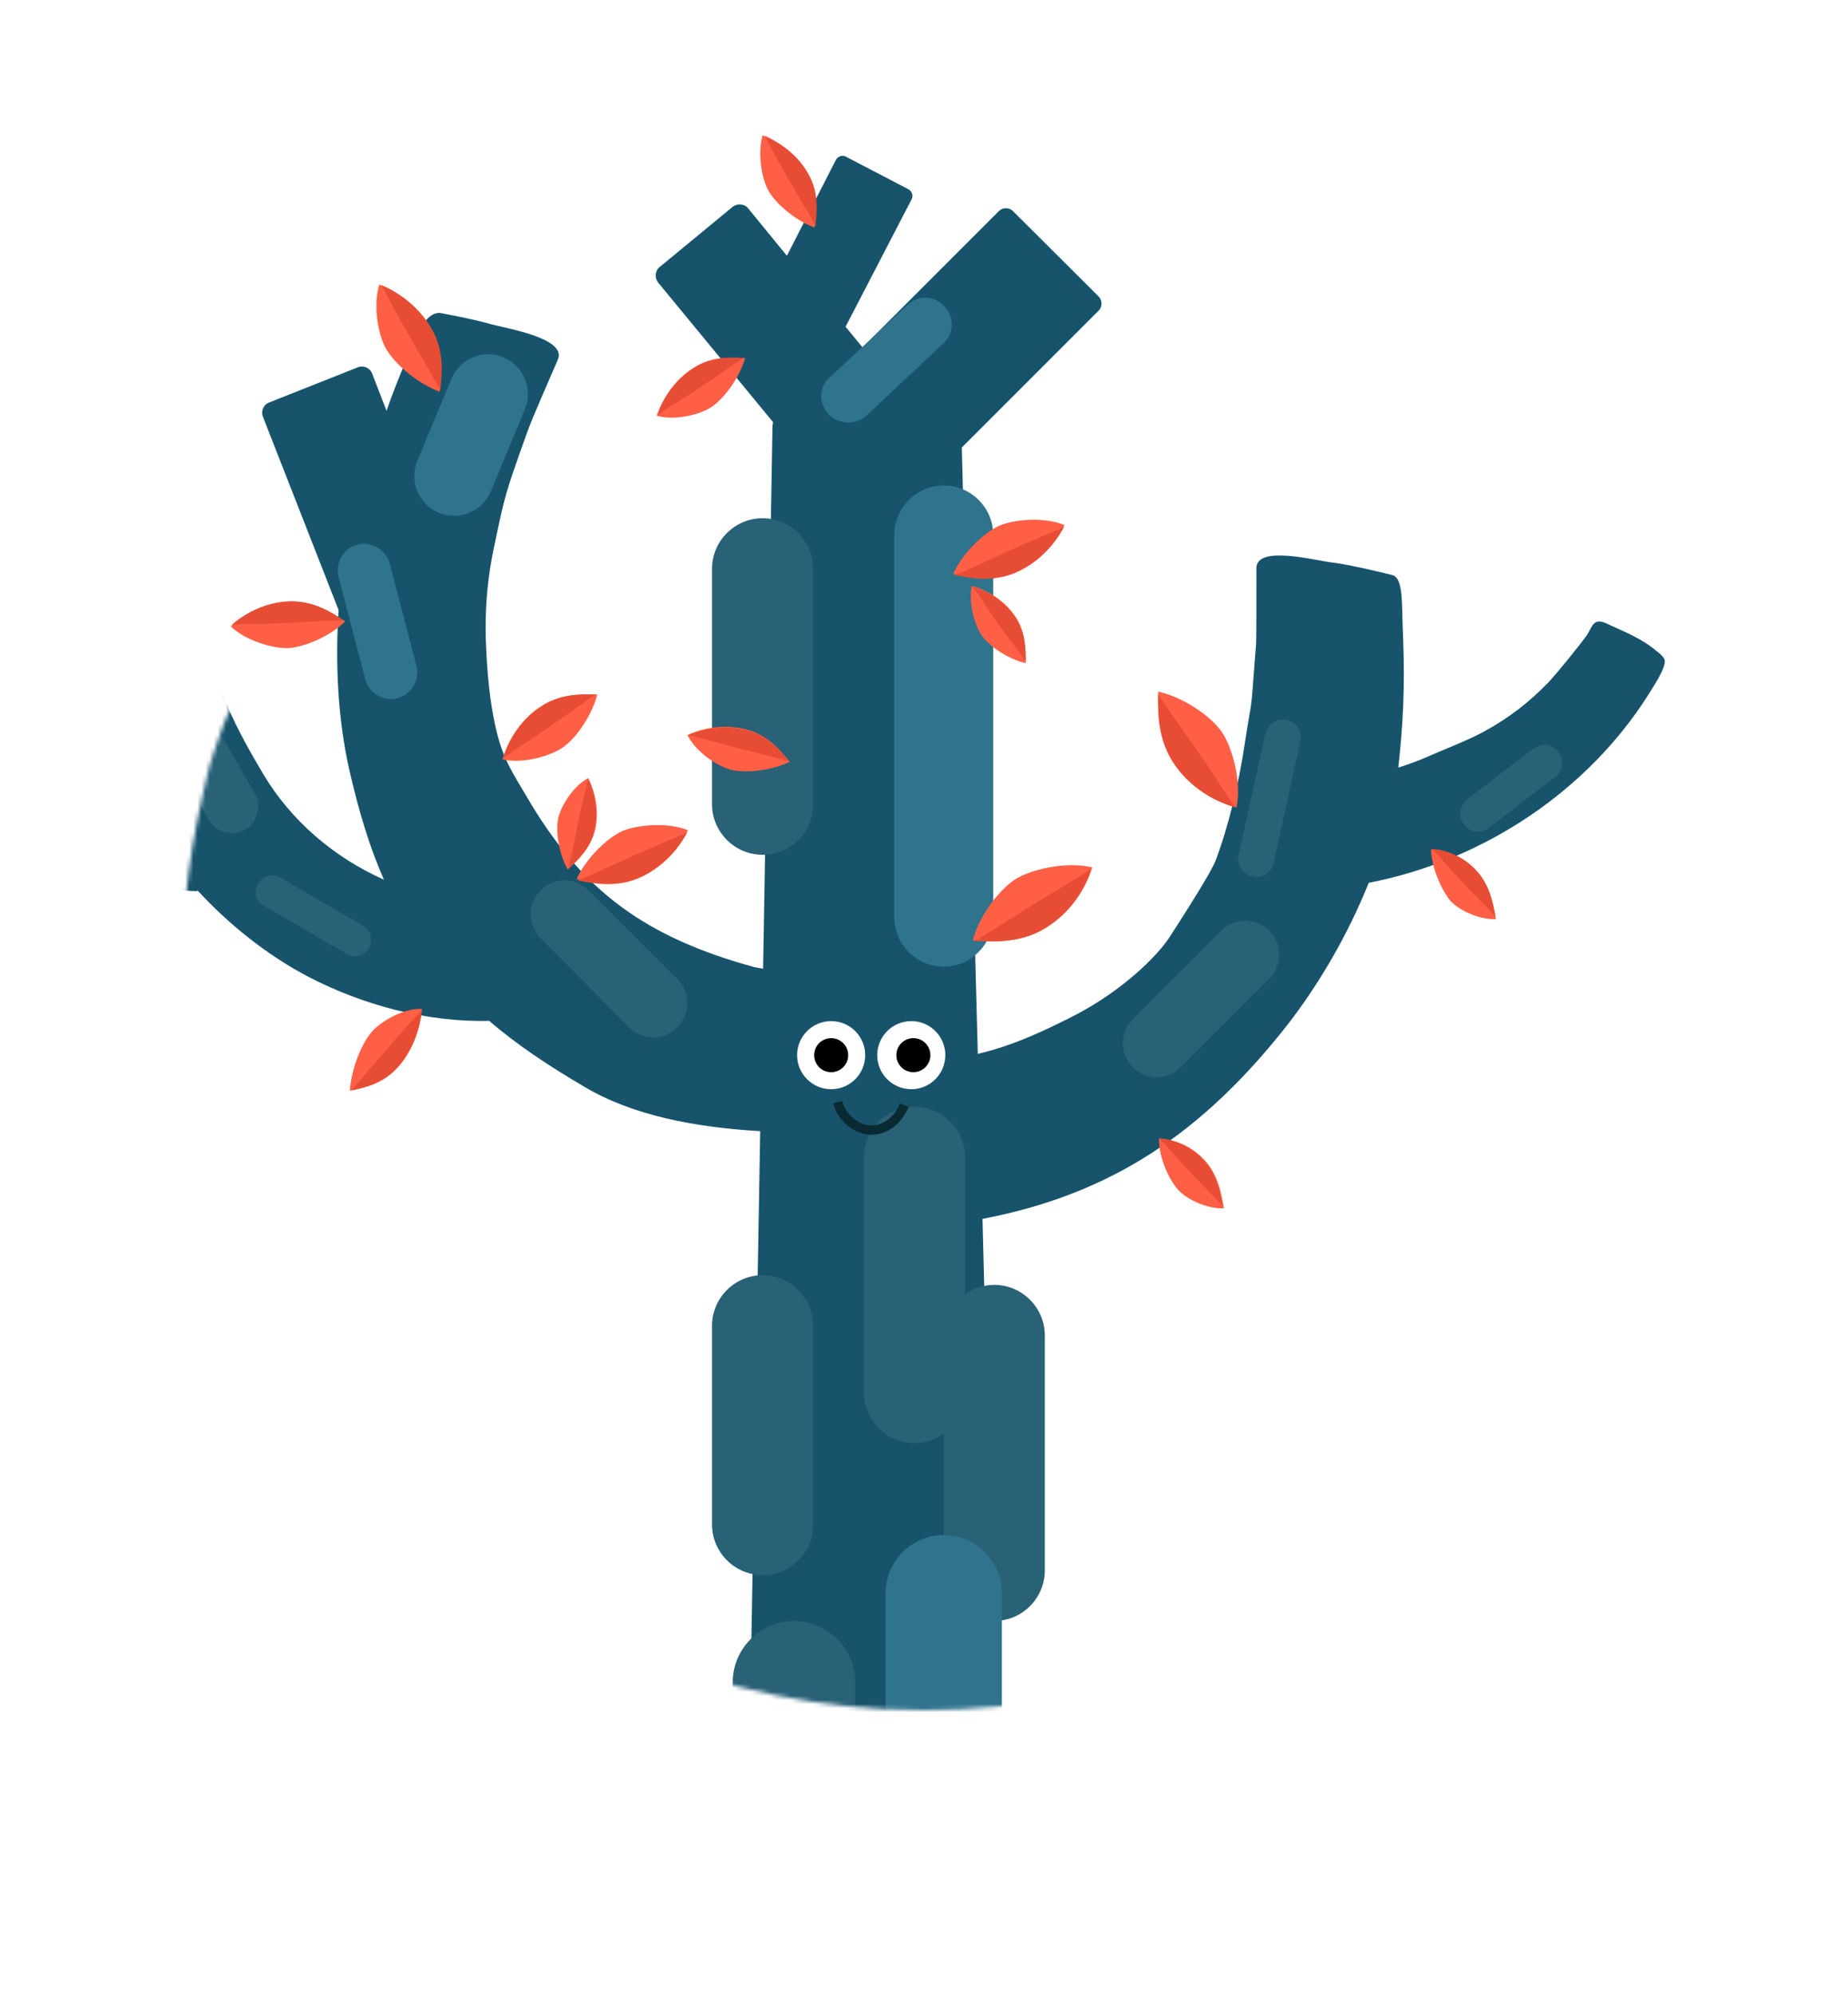 <svg width="454" height="490" viewBox="0 0 454 490" fill="none" xmlns="http://www.w3.org/2000/svg">
<g filter="url(#filter0_d)">
<circle cx="227" cy="238" r="182" fill="white"/>
</g>
<mask id="mask0" mask-type="alpha" maskUnits="userSpaceOnUse" x="44" y="0" width="380" height="420">
<path d="M423.5 230.5C423.5 237.5 414.5 250.5 408.507 251.5C401.599 345.712 322.975 420 227 420C126.484 420 45 338.516 45 238C44.576 222.438 47 206 51.5 188C54 180 56 175 56.5 174.5C56.567 173.335 51.325 155.668 51.412 154.5C56.97 79.54 102.43 0 227 0C409 0 417.5 132.5 423.5 230.5Z" fill="white"/>
</mask>
<g mask="url(#mask0)">
<path d="M408.88 161.88C408.494 161.108 407.851 160.593 407.207 160.079C403.155 156.669 399.231 155.254 394.406 153.003C391.383 151.716 391.126 154.032 389.839 156.026C387.716 158.921 382.763 165.032 380.447 167.54C375.623 172.494 370.927 176.16 364.752 179.57C360.699 181.821 354.524 184.137 350.342 186.002C347.962 187.032 345.775 187.803 343.524 188.511C344.682 178.026 345.196 168.891 344.682 156.09C344.296 148.242 344.939 141.681 341.787 141.166C341.787 141.166 331.816 138.658 327.249 138.143C323.454 137.757 308.658 133.704 308.658 139.558C308.658 158.663 308.658 157.505 308.401 160.465C307.115 177.575 307.758 169.728 305.764 182.85C304.477 191.599 301.968 202.47 298.688 211.219C297.787 213.856 290.969 224.534 287.302 230.195C284.15 235.02 275.53 243.382 264.144 249.3C256.94 252.967 249.092 256.762 240.215 258.821L236.291 109.903L269.934 76.26C270.834 75.36 270.834 73.752 269.934 72.851L248.834 51.816C247.934 50.916 246.326 50.916 245.425 51.816L211.911 85.331L207.729 80.249L223.94 48.986C224.454 48.085 224.068 46.992 223.168 46.477L207.858 38.501C206.957 37.986 205.864 38.372 205.349 39.272L193.32 62.816L183.8 51.173C182.899 50.015 181.162 49.886 180.004 50.787L162.057 65.582C160.899 66.483 160.771 68.22 161.671 69.377L189.911 103.664C189.911 104.05 189.782 104.307 189.782 104.693L187.466 237.914C186.694 237.786 186.051 237.657 185.344 237.528C158.648 230.195 142.952 218.938 129.315 195.523C126.034 189.926 123.976 187.032 122.239 180.599C120.824 175.26 119.859 168.184 119.473 159.95C118.958 151.073 119.601 142.517 121.467 133.897C124.104 121.354 124.104 121.354 129.186 107.073C130.215 104.178 130.601 103.149 137.034 88.354C139.414 83.015 124.233 80.635 120.566 79.606C116.128 78.319 108.023 76.839 108.023 76.839C104.356 76.839 102.233 82.307 99.66 88.74C97.987 92.793 96.379 96.716 94.964 100.898L91.426 91.763C90.912 90.348 89.303 89.641 87.888 90.219L66.146 98.839C64.731 99.354 64.023 100.962 64.602 102.377L83.192 149.851C82.292 163.038 83.064 176.675 85.701 188.575C88.081 199.061 90.783 208.067 94.321 216.043C82.034 210.575 71.421 201.505 64.602 189.991C57.912 178.733 53.216 169.47 50.707 156.605C49.678 151.523 47.941 144.447 47.555 139.172C46.912 131.453 47.426 124.763 49.228 117.172C50.128 113.377 52.894 105.015 54.438 101.348C55.467 98.839 57.719 97.167 54.438 95.173C48.97 92.021 45.046 89.126 38.871 87.582C37.97 87.325 36.877 87.067 35.976 87.196C34.69 87.196 32.824 90.219 31.538 92.793L26.199 83.787C25.813 83.015 24.912 82.757 24.076 83.015L7.351 88.611C6.322 88.997 5.807 90.284 6.322 91.249L22.146 118.073C16.807 141.359 18.994 167.026 29.608 190.312C25.298 189.283 20.988 187.932 16.292 186.002C11.982 184.201 5.807 181.821 1.883 179.57C-4.164 176.16 -8.988 172.494 -13.813 167.54C-16.322 164.903 -21.275 158.921 -23.204 156.026C-24.62 154.032 -24.877 151.587 -27.772 153.003C-32.596 155.254 -36.52 156.669 -40.573 160.079C-41.216 160.593 -41.859 161.108 -42.245 161.88C-43.146 163.552 -38.707 169.856 -37.807 171.143C-20.824 197.838 10.76 217.072 45.561 218.745C46.462 218.745 47.555 218.873 48.456 218.873C48.456 218.745 48.456 218.745 48.456 218.616C56.304 227.107 65.438 234.441 75.666 239.844C88.982 246.791 104.871 251.101 120.18 250.715C126.87 256.505 134.718 261.715 143.595 266.926C155.496 274.002 170.934 276.896 186.759 277.797L183.478 467.111C183.349 472.45 187.659 476.953 193.191 476.953H235.969C241.308 476.953 245.811 472.515 245.682 466.983L241.372 299.347C273.021 293.3 295.407 278.247 316.249 251.745C324.097 241.645 331.173 229.487 336.255 216.815C365.073 211.219 390.161 193.786 404.699 171.014C405.342 169.856 409.78 163.617 408.88 161.88Z" fill="#17546C"/>
<path d="M244.266 398.088C237.447 398.088 231.851 392.491 231.851 385.673V327.971C231.851 321.153 237.447 315.556 244.266 315.556C251.084 315.556 256.681 321.153 256.681 327.971V385.673C256.681 392.427 251.213 398.088 244.266 398.088Z" fill="#296177"/>
<path d="M187.337 209.932C180.518 209.932 174.922 204.336 174.922 197.517V139.687C174.922 132.868 180.518 127.272 187.337 127.272C194.156 127.272 199.752 132.868 199.752 139.687V197.388C199.881 204.271 194.284 209.932 187.337 209.932Z" fill="#296177"/>
<path d="M224.647 354.41C217.828 354.41 212.231 348.813 212.231 341.995V284.229C212.231 277.41 217.828 271.814 224.647 271.814C231.465 271.814 237.062 277.41 237.062 284.229V341.93C237.19 348.749 231.594 354.41 224.647 354.41Z" fill="#296177"/>
<path d="M187.337 386.831C180.518 386.831 174.922 381.235 174.922 374.416V325.592C174.922 318.773 180.518 313.177 187.337 313.177C194.156 313.177 199.752 318.773 199.752 325.592V374.416C199.881 381.235 194.284 386.831 187.337 386.831Z" fill="#296177"/>
<path d="M195.056 485.766C186.823 485.766 180.004 478.947 180.004 470.714V413.141C180.004 404.907 186.823 398.088 195.056 398.088C203.29 398.088 210.109 404.907 210.109 413.141V470.714C210.109 478.947 203.29 485.766 195.056 485.766Z" fill="#296177"/>
<path d="M231.852 237.4C225.162 237.4 219.694 231.932 219.694 225.242V131.389C219.694 124.699 225.162 119.231 231.852 119.231C238.542 119.231 244.01 124.699 244.01 131.389V225.371C243.881 231.932 238.478 237.4 231.852 237.4Z" fill="#30738D"/>
<path d="M231.852 504.999C224.004 504.999 217.571 498.567 217.571 490.719V391.269C217.571 383.421 224.004 376.989 231.852 376.989C239.7 376.989 246.132 383.421 246.132 391.269V490.719C246.068 498.567 239.7 504.999 231.852 504.999Z" fill="#30738D"/>
<path d="M203.548 101.733C201.039 99.096 201.167 94.915 203.934 92.599L222.91 74.909C225.547 72.4 229.729 72.529 232.044 75.295C234.553 77.932 234.425 82.114 231.658 84.429L212.811 102.119C210.238 104.435 206.056 104.306 203.548 101.733Z" fill="#30738D"/>
<path d="M40.8 169.985C43.952 168.184 47.876 169.342 49.677 172.365L62.607 194.879C64.408 198.032 63.25 201.955 60.227 203.757C57.075 205.558 53.151 204.4 51.35 201.377L38.42 178.862C36.619 175.774 37.648 171.85 40.8 169.985Z" fill="#296177"/>
<path d="M97.73 171.464C94.321 172.365 90.654 170.306 89.753 166.897L83.192 141.745C82.291 138.336 84.35 134.669 87.759 133.769C91.169 132.868 94.835 134.927 95.736 138.336L102.297 163.488C103.198 167.026 101.075 170.499 97.73 171.464Z" fill="#30738D"/>
<path d="M166.366 252.323C163.086 255.604 157.875 255.604 154.595 252.323L132.852 230.452C129.571 227.171 129.571 221.961 132.852 218.68C136.133 215.4 141.343 215.4 144.624 218.68L166.366 240.423C169.647 243.703 169.647 249.043 166.366 252.323Z" fill="#296177"/>
<path d="M278.295 262.101C275.015 258.82 275.015 253.61 278.295 250.329L300.038 228.586C303.319 225.306 308.529 225.306 311.81 228.586C315.091 231.867 315.091 237.078 311.81 240.358L290.067 262.101C286.915 265.382 281.576 265.382 278.295 262.101Z" fill="#296177"/>
<path d="M307.693 215.271C310.073 215.786 312.389 214.242 312.904 211.862L319.465 182.014C319.98 179.634 318.436 177.318 316.056 176.804C313.675 176.289 311.36 177.833 310.845 180.213L304.284 210.061C303.898 212.376 305.377 214.757 307.693 215.271Z" fill="#296177"/>
<path d="M359.668 202.47C361.084 204.464 363.85 204.721 365.844 203.242L382.054 190.827C384.048 189.411 384.306 186.645 382.826 184.651C381.411 182.657 378.645 182.4 376.651 183.879L360.44 196.294C358.511 197.903 358.125 200.604 359.668 202.47Z" fill="#296177"/>
<path d="M90.654 232.832C89.624 234.826 87.116 235.47 85.186 234.247L64.858 222.476C62.864 221.446 62.221 218.938 63.443 217.008C64.472 215.014 66.981 214.37 68.911 215.593L89.174 227.364C91.04 228.394 91.683 230.838 90.654 232.832Z" fill="#296177"/>
<path d="M107.765 125.92C102.812 123.798 100.432 118.073 102.554 113.119L110.917 92.985C113.04 88.032 118.765 85.652 123.718 87.775C128.671 89.897 131.051 95.622 128.928 100.576L120.566 120.71C118.507 125.663 112.718 127.979 107.765 125.92Z" fill="#30738D"/>
<path d="M179.746 189.09C183.67 189.991 189.974 189.09 194.027 187.096C191.518 184.073 188.688 180.663 183.67 179.248C175.694 176.997 168.875 180.535 168.875 180.535C171.126 184.909 176.466 188.318 179.746 189.09Z" fill="#FF6045"/>
<path d="M188.881 46.992C190.875 50.401 195.957 54.453 200.138 55.869C200.653 52.073 201.039 47.506 198.594 43.068C194.67 35.863 187.337 33.226 187.337 33.226C186.051 37.857 187.208 44.225 188.881 46.992Z" fill="#FF6045"/>
<path d="M94.964 85.845C97.344 89.898 103.198 94.465 108.022 96.202C108.537 91.763 109.052 86.489 106.221 81.278C101.654 72.915 93.163 69.892 93.163 69.892C91.555 75.296 92.97 82.629 94.964 85.845Z" fill="#FF6045"/>
<path d="M70.776 159.178C75.086 158.92 81.39 156.026 84.799 152.616C81.261 150.236 77.08 147.663 71.484 147.792C62.607 147.92 56.688 153.838 56.688 153.838C60.419 157.441 67.238 159.306 70.776 159.178Z" fill="#FF6045"/>
<path d="M138.385 183.494C141.923 180.985 145.589 175.131 146.747 170.564C142.437 170.435 137.484 170.435 132.724 173.587C125.262 178.541 123.461 186.517 123.461 186.517C128.736 187.675 135.49 185.552 138.385 183.494Z" fill="#FF6045"/>
<path d="M137.098 201.119C136.455 204.657 137.484 210.125 139.478 213.534C142.116 211.154 144.946 208.452 146.168 204.014C147.841 196.938 144.496 191.084 144.496 191.084C140.507 193.271 137.613 198.417 137.098 201.119Z" fill="#FF6045"/>
<path d="M241.243 156.155C243.366 159.049 248.191 162.073 251.986 162.845C251.986 159.307 251.986 155.254 249.477 151.459C245.425 145.412 238.735 143.868 238.735 143.868C237.834 148.307 239.571 153.775 241.243 156.155Z" fill="#FF6045"/>
<path d="M91.168 253.61C88.531 256.762 86.215 263.13 85.958 267.89C89.753 267.118 93.935 266.218 97.601 262.294C103.391 255.99 103.648 247.756 103.648 247.756C98.888 247.627 93.227 251.037 91.168 253.61Z" fill="#FF6045"/>
<path d="M249.477 215.914C245.039 218.809 240.343 225.435 238.992 230.967C244.331 231.353 250.635 231.482 256.553 228.072C265.945 222.604 268.325 213.02 268.325 213.02C261.635 211.476 253.144 213.599 249.477 215.914Z" fill="#FF6045"/>
<path d="M300.102 179.698C297.079 175.388 290.131 171.078 284.535 169.856C284.406 175.195 284.535 181.499 288.201 187.16C294.12 196.294 303.769 198.288 303.769 198.288C305.12 191.727 302.611 183.236 300.102 179.698Z" fill="#FF6045"/>
<path d="M289.552 292.334C292.061 294.972 297.014 296.902 300.681 296.773C300.037 292.849 299.137 288.41 295.985 285.001C291.032 279.533 284.728 279.662 284.728 279.662C284.663 284.486 287.429 290.147 289.552 292.334Z" fill="#FF6045"/>
<path d="M356.389 221.318C358.898 223.955 363.851 225.885 367.518 225.756C366.874 221.832 365.974 217.394 362.822 213.984C357.868 208.517 351.564 208.645 351.564 208.645C351.693 213.47 354.459 219.066 356.389 221.318Z" fill="#FF6045"/>
<path d="M152.794 204.142C148.612 206.136 143.659 211.347 141.665 215.914C146.104 216.815 151.378 217.908 156.846 215.528C165.595 211.861 169.004 203.885 169.004 203.885C163.794 201.826 156.332 202.598 152.794 204.142Z" fill="#FF6045"/>
<path d="M245.297 129.202C241.115 131.196 236.162 136.406 234.168 140.974C238.607 141.874 243.881 142.968 249.349 140.588C258.098 136.921 261.507 128.944 261.507 128.944C256.296 126.822 248.835 127.594 245.297 129.202Z" fill="#FF6045"/>
<path d="M174.923 99.868C178.203 97.617 181.87 92.278 183.028 87.968C179.104 87.71 174.665 87.582 170.355 90.348C163.408 94.787 161.35 102.12 161.35 102.12C165.981 103.406 172.285 101.734 174.923 99.868Z" fill="#FF6045"/>
<path d="M166.56 98.711C170.356 96.331 173.894 93.886 177.56 91.377C179.233 90.219 180.97 88.997 182.642 87.968C178.847 87.711 174.537 87.711 170.356 90.477C164.18 94.272 161.993 100.576 161.479 101.991C163.151 100.769 164.824 99.74 166.56 98.711Z" fill="#E74D35"/>
<path d="M255.01 132.16C250.314 134.154 245.747 136.213 241.115 138.336C238.992 139.365 236.805 140.33 234.554 141.23C238.992 142.131 243.945 142.903 249.349 140.716C257.068 137.435 260.606 130.874 261.378 129.458C259.32 130.359 257.197 131.26 255.01 132.16Z" fill="#E74D35"/>
<path d="M162.442 207.166C157.746 209.16 153.179 211.218 148.548 213.341C146.425 214.37 144.238 215.335 141.986 216.236C146.425 217.136 151.378 217.908 156.782 215.721C164.501 212.44 168.039 205.879 168.811 204.464C166.817 205.364 164.694 206.265 162.442 207.166Z" fill="#E74D35"/>
<path d="M99.403 252.709C96.38 255.99 93.485 259.528 90.526 262.937C89.239 264.481 87.76 266.218 86.345 267.762C90.011 266.99 94.064 265.96 97.602 262.165C102.555 256.697 103.52 249.621 103.649 248.013C102.169 249.686 100.69 251.165 99.403 252.709Z" fill="#E74D35"/>
<path d="M261.249 217.651C256.296 220.546 251.407 223.698 246.454 226.786C244.203 228.201 241.887 229.68 239.507 231.095C244.717 231.353 250.764 231.481 256.361 228.201C264.594 223.376 267.489 215.4 268.004 213.534C265.817 214.885 263.501 216.172 261.249 217.651Z" fill="#E74D35"/>
<path d="M298.945 191.47C295.793 186.645 292.383 181.949 289.103 177.189C287.559 174.938 285.951 172.75 284.535 170.499C284.407 175.71 284.664 181.756 288.202 187.224C293.413 195.201 301.389 197.709 303.383 198.224C301.839 196.037 300.424 193.721 298.945 191.47Z" fill="#E74D35"/>
<path d="M288.459 283.586C291.097 286.61 293.798 289.376 296.565 292.206C297.851 293.493 299.202 294.844 300.36 296.259C299.717 292.463 298.687 288.154 295.664 284.873C291.225 280.048 285.822 279.662 284.664 279.534C286.144 280.82 287.301 282.3 288.459 283.586Z" fill="#E74D35"/>
<path d="M355.489 212.504C358.126 215.528 360.828 218.294 363.594 221.124C364.88 222.411 366.231 223.761 367.389 225.177C366.746 221.381 365.717 217.071 362.693 213.791C358.255 208.966 352.851 208.58 351.693 208.452C353.109 209.803 354.331 211.218 355.489 212.504Z" fill="#E74D35"/>
<path d="M143.209 196.551C142.308 200.347 141.536 204.142 140.829 207.937C140.443 209.738 140.057 211.475 139.671 213.276C142.18 211.025 145.01 208.194 145.975 204.013C147.39 197.709 145.074 192.499 144.431 191.341C144.045 193.013 143.659 194.879 143.209 196.551Z" fill="#E74D35"/>
<path d="M242.015 148.564C244.267 151.845 246.454 154.997 248.834 158.084C249.863 159.5 250.957 161.108 251.986 162.523C251.986 159.114 251.857 155.19 249.349 151.523C245.811 146.184 240.214 144.447 238.863 144.061C240.085 145.541 241.115 146.956 242.015 148.564Z" fill="#E74D35"/>
<path d="M175.051 182.078C179.232 183.236 183.542 184.329 187.723 185.359C189.717 185.873 191.647 186.388 193.77 186.903C191.39 184.008 188.56 180.727 183.671 179.441C176.723 177.446 170.612 179.955 169.133 180.598C171.127 180.984 173.057 181.499 175.051 182.078Z" fill="#E74D35"/>
<path d="M190.747 38.758C192.87 42.682 195.057 46.349 197.309 50.144C198.338 51.945 199.432 53.682 200.332 55.483C200.718 51.688 201.104 47.378 198.788 43.068C195.379 36.635 189.268 34.062 187.917 33.355C188.753 35.091 189.718 36.957 190.747 38.758Z" fill="#E74D35"/>
<path d="M97.022 76.196C99.402 80.635 101.975 85.073 104.612 89.512C105.77 91.634 106.992 93.693 108.15 95.816C108.665 91.506 109.051 86.424 106.349 81.278C102.297 73.816 95.349 70.664 93.677 70.02C94.835 72.015 95.864 74.073 97.022 76.196Z" fill="#E74D35"/>
<path d="M63.444 153.26C68.269 153.131 72.965 152.874 77.725 152.616C79.976 152.488 82.163 152.359 84.415 152.359C80.877 149.979 76.824 147.663 71.485 147.663C63.637 147.792 58.169 152.359 56.947 153.453C58.941 153.26 61.193 153.26 63.444 153.26Z" fill="#E74D35"/>
<path d="M129.121 182.464C133.174 179.827 136.969 177.125 140.893 174.359C142.694 173.072 144.559 171.721 146.361 170.563C142.179 170.435 137.355 170.563 132.852 173.587C126.291 177.897 124.103 184.715 123.589 186.259C125.454 184.908 127.256 183.622 129.121 182.464Z" fill="#E74D35"/>
<path d="M204.191 267.504C208.809 267.504 212.553 263.76 212.553 259.142C212.553 254.523 208.809 250.779 204.191 250.779C199.572 250.779 195.828 254.523 195.828 259.142C195.828 263.76 199.572 267.504 204.191 267.504Z" fill="white"/>
<path d="M204.191 263.324C206.5 263.324 208.372 261.452 208.372 259.143C208.372 256.833 206.5 254.961 204.191 254.961C201.882 254.961 200.01 256.833 200.01 259.143C200.01 261.452 201.882 263.324 204.191 263.324Z" fill="black"/>
<path d="M223.875 267.504C228.494 267.504 232.238 263.76 232.238 259.142C232.238 254.523 228.494 250.779 223.875 250.779C219.257 250.779 215.513 254.523 215.513 259.142C215.513 263.76 219.257 267.504 223.875 267.504Z" fill="white"/>
<path d="M224.389 263.324C226.699 263.324 228.571 261.452 228.571 259.143C228.571 256.833 226.699 254.961 224.389 254.961C222.08 254.961 220.208 256.833 220.208 259.143C220.208 261.452 222.08 263.324 224.389 263.324Z" fill="black"/>
<path d="M205.799 270.657C206.056 271.686 206.571 272.78 207.085 273.551C209.08 276.318 212.039 277.861 215.062 277.475C218.085 277.089 220.851 274.709 222.138 271.429" stroke="#092933" stroke-width="2.282" stroke-miterlimit="10"/>
</g>
<defs>
<filter id="filter0_d" x="0" y="36" width="454" height="454" filterUnits="userSpaceOnUse" color-interpolation-filters="sRGB">
<feFlood flood-opacity="0" result="BackgroundImageFix"/>
<feColorMatrix in="SourceAlpha" type="matrix" values="0 0 0 0 0 0 0 0 0 0 0 0 0 0 0 0 0 0 127 0"/>
<feOffset dy="25"/>
<feGaussianBlur stdDeviation="22.5"/>
<feColorMatrix type="matrix" values="0 0 0 0 0.584 0 0 0 0 0.333 0 0 0 0 0.831 0 0 0 0.45 0"/>
<feBlend mode="multiply" in2="BackgroundImageFix" result="effect1_dropShadow"/>
<feBlend mode="normal" in="SourceGraphic" in2="effect1_dropShadow" result="shape"/>
</filter>
</defs>
</svg>
